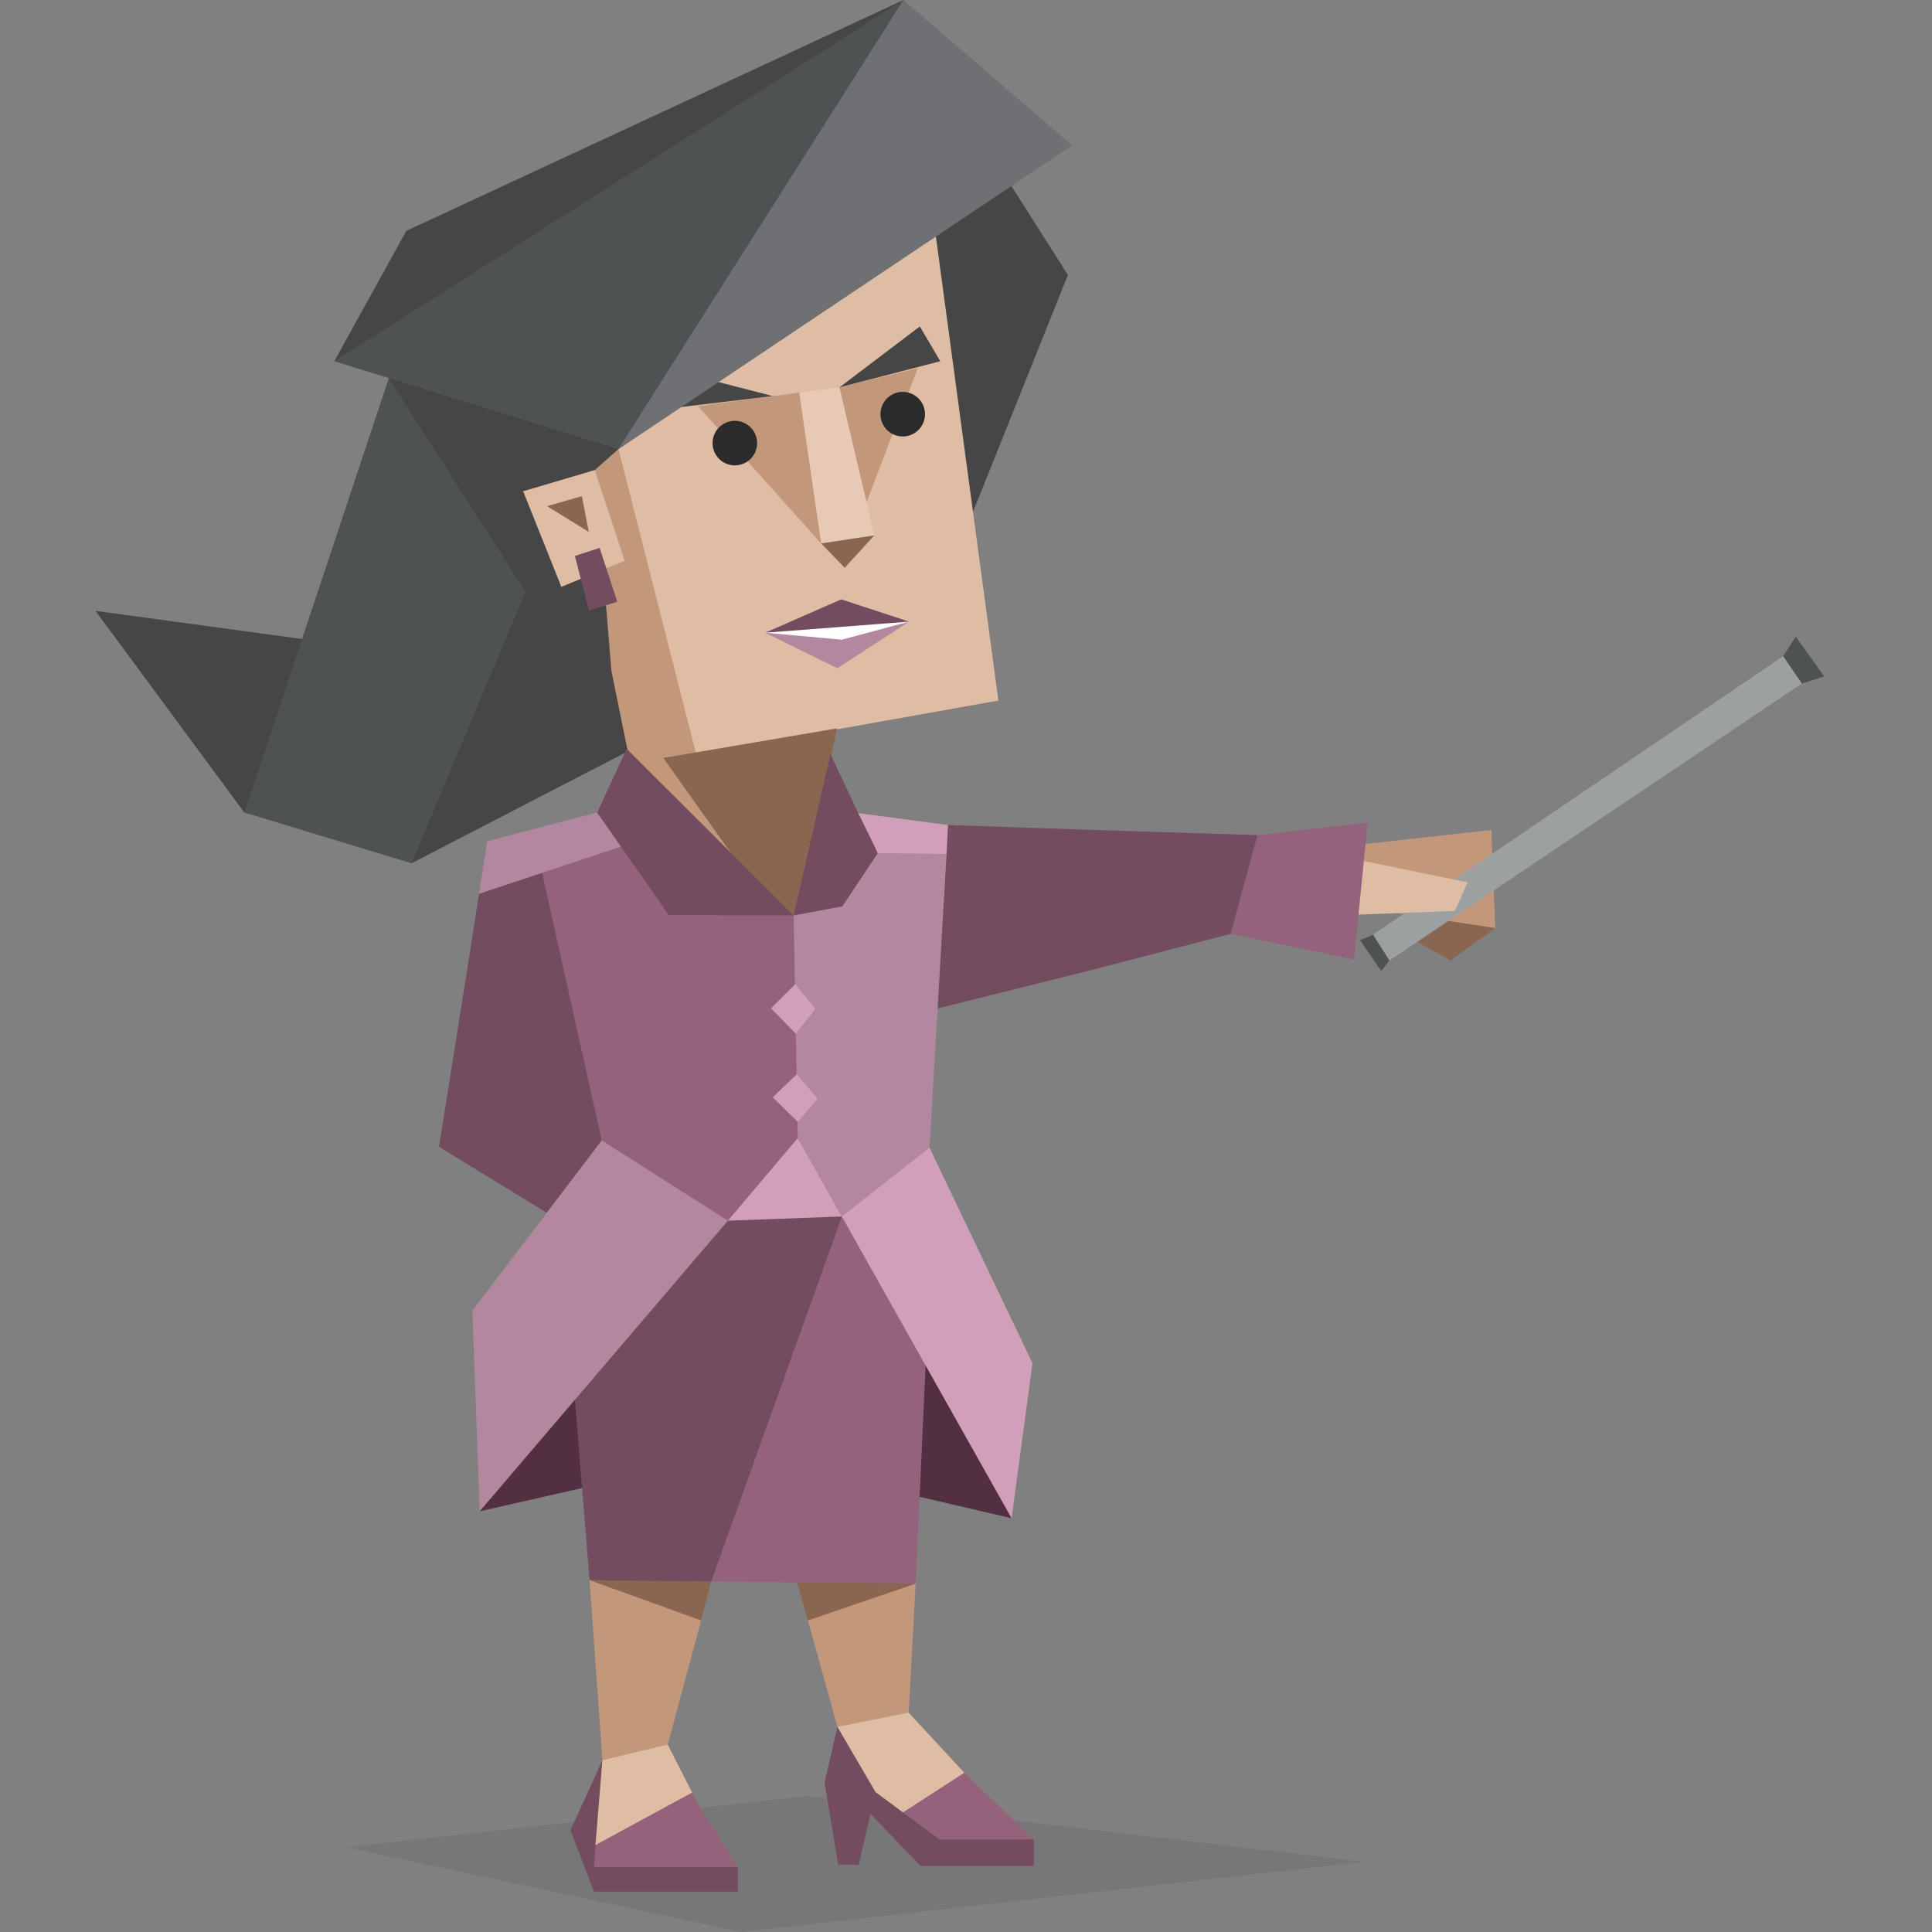 <svg xmlns="http://www.w3.org/2000/svg" viewBox="0 0 400 400" width="400" height="400" style="width:100%;height:100%;transform:translate3d(0,0,0);content-visibility:visible"><rect x="0" y="0" width="400" height="400" fill="#808080" stroke="none"/><defs><clipPath id="a"><path d="M0 0h400v400H0z"/></clipPath></defs><title>Commander (ENTJ) personality</title><g clip-path="url(#a)"><g style="display:block"><path fill="#2B2B2B" d="m71.67 382.44 95.3-10.58 115.39 13.6L153.44 400l-81.77-17.56z" opacity=".1"/><path fill="#C3977A" d="m145.16 335.5-6.91 25.7-9.07 8.93-4.46-5.69-2.66-37.29 3.09-23.17 20.01 31.52z"/><path fill="#8A6651" d="m127.24 320.75 20.01 6.69-2.09 8.06-23.1-8.35 5.18-6.4z"/><path fill="#C3977A" d="m188.35 288.28 1.22 39.59-1.44 26.93-8.78 12.52-5.97-9.79-6.12-22.03 21.09-47.22z"/><path fill="#8A6651" d="m174.1 316.07 15.47 11.8-22.31 7.63-2.23-7.91 9.07-11.52z"/><path fill="#734D5F" d="m177.77 386.11-4.25-.07-2.8-16.991 2.66-11.519 10.08 6.769-2.16 6.76-3.53 15.051zM124.72 364.44l-6.62 14.54 4.89 12.67 1.73-27.21z"/><path fill="#DFBCA4" d="m138.25 361.2 5.04 9.93-6.62 8.28-13.39 2.59 1.44-17.56 13.53-3.24z"/><path fill="#95627B" d="m123.28 382 20.01-10.87 2.45 4.4-4.25 6.47-18.5 4.54.29-4.54z"/><path fill="#95627B" d="m122.99 386.54 22.75-11.01 7.05 11.01-11.16 2.09-18.64-2.09z"/><path fill="#DFBCA4" d="m188.13 354.58 11.52 12.45-5.97 6.48-9.07 3.24-11.23-19.22 14.75-2.95z"/><path fill="#95627B" d="m184.61 376.75 15.04-9.72 3.53 3.46-5.4 6.04-10.8 3.32-2.37-3.1z"/><path fill="#95627B" d="m186.98 380.849 16.2-10.359 10.87 10.359-14.33 2.16-12.74-2.16z"/><path fill="#734D5F" d="M122.99 391.65h29.8v-5.11h-29.8v5.11zM181.3 371.06l-2.24 2.091.94 2.159 10.58 11.01h23.47v-5.47h-19.51l-13.24-9.79z"/></g><path fill="#532F42" d="m-55.065 40.67 52.69-11.95 57.44 13.389L40.815-7.48l-30.09-34.63-47.94 44.269-3.96 3.75-13.89 34.761z" transform="translate(154.375 272.23)" style="display:block"/><g style="display:block"><path fill="#8A6651" d="m309.58 192.15-9.22 6.71-6.96-3.86v-9.25l16.18 6.4z"/><path fill="#C3977A" d="m281.75 174.84 27.02-3 .81 20.31-28.56-4.37.73-12.94z"/><path fill="#9DA0A1" d="m284.26 193.52 84.931-57.67 3.879 5.66-85.41 57.35-3.4-5.34z"/><path fill="#4F5252" d="m281.59 194.65 2.67-1.13 3.4 5.34-1.7 2.18-4.37-6.39zM369.19 135.85l2.59-4.05 5.91 8.25-4.62 1.46-3.88-5.66z"/><path fill="#DFBCA4" d="m279.16 177.59 24.67 5.09-2.59 5.91-23.13.89 1.05-11.89z"/></g><g style="display:block"><path fill="#95627B" d="m283.15 170.31-22.82 2.59-8.13 9.5 2.59 10.94 25.549 5.33 2.811-28.36z"/><path fill="#734D5F" d="m226.07 171.82 34.26 1.08-5.54 20.44-29.58 7.7.86-29.22z"/><path fill="#734D5F" d="m181.66 178.94 10.15-2.51 4.46-5.62 29.8 1.01 16.34 15.33-17.2 13.89-38.66 9.65-4.89-31.75z"/></g><g style="display:block"><path fill="#464646" d="m19.77 126.47 30.81 41.75 8.64.29 7.84-25.99-4.53-10.22-42.76-5.83z"/><path fill="#4F5252" d="M183.46 96.45 85.2 178.73l-34.62-10.51L89.23 52.04l94.23 44.41z"/><path fill="#464646" d="m183.46 96.45-11.16 37.22-87.1 45.06 45.06-107.32 53.2 25.04zM195.621 22.96l25.478 33.98-20.938 52.26-20.66-88.25 16.12 2.01z"/><path fill="#464646" d="m196.56 18.28 24.54 38.66-41.6-35.99 17.06-2.67z"/><path fill="#C3977A" d="M137.53 173.04 92.54 67.88l25.7-18.29 26.7 31.82 28.73 67.02-9.79 45.63-26.35-21.02z"/><path fill="#DFBCA4" d="m191.37 31.17 15.34 113.87-62.56 11.16-27.06-106.25 74.28-18.78z"/><path fill="#8A6651" d="m173.31 150.8-9.43 43.48-26.56-37.36 35.99-6.12z"/><path fill="#464646" d="M110.68 62.12 128.03 93l-4.89 4.32 3.45 41.6 3.38 16.63-49.52-77.31 30.23-16.12z"/><path fill="#DFBCA4" d="m123.14 97.32-14.83 4.39 7.91 19.79 13.1-5.39-6.18-18.79z"/><path fill="#8A6651" d="m120.47 102.72-7.2 2.08 8.64 5.33-1.44-7.41z"/><path fill="#734D5F" d="m124.14 113.44 3.67 11.16-5.9 1.8-2.88-11.3 5.11-1.66z"/></g><g style="display:block"><path fill="#734D5F" d="m112.34 192.33-15.48 7.56-5.97 37.51 22.31 13.67 9.14-4.1 2.24-10.87 1.51-21.52-16.34-35.06 2.59 12.81z"/><path fill="#734D5F" d="m99.17 185.06-2.31 14.83 23.11 11.45 5.04-4.97-5.19-36.71-19 4.61-1.65 10.79zM90.89 237.4l22.31 13.671 9.14-4.102 2.24-10.87-33.69 1.301z"/></g><g style="display:block"><path fill="#95627B" d="m147.25 327.441-29.51-53.48 6.47-15.911 41.32-34.91 27.28 34.12-3.24 70.611-42.32-.43z"/><path fill="#734D5F" d="m122.06 327.15-4.32-53.19 6.47-15.911 41.32-34.91 8.78 28.721-27.06 75.58-25.19-.29z"/></g><g style="display:block"><path fill="#95627B" d="m112.05 179.879 7.77-10.219 3.82-1.44 19.65 11.23 21.02 10.08 7.05 12.739-6.19 33.321-14.47 17.14-32.67 23.96 6.55-40.59-12.53-56.221z"/><path fill="#B3879D" d="m192.45 237.61 8.28 32.529-26.42-18.279 8.64 15.41-17.78-31.681-.86-46.059 17.42-12.89-4.03-8.28 15.55 3.89 2.73 4.54-3.53 60.82z"/><path fill="#D1A0B8" d="m159.63 208.75 5.04-4.97 4.17 5.11-4.1 5.11-5.11-5.25zM159.99 227.17l4.97-4.75 4.32 5.04-4.11 4.82-5.18-5.11z"/><path fill="#B3879D" d="m150.7 252.73-51.39 60.171-1.51-41.531 26.78-35.27 26.12 16.63z"/><path fill="#D1A0B8" d="m192.45 237.611 21.31 44.63-4.32 32.099-26.49-47.07-8.64-15.409 18.14-14.25zM174.31 251.86l-23.61.87 14.47-17.141 9.14 16.271z"/></g><g style="display:block"><path fill="#FFF" d="m168.34 134.6-9.93-3.6 10.5-3.16 7.78 1.58 8.49-1.15 3.03.43-13.97 6.34-5.9-.44z"/><path fill="#734D5F" d="m188.21 128.7-14.04-4.61-15.76 6.91 15.602-1.204 14.198-1.096z"/><path fill="#B3879D" d="m173.38 138.35 14.83-9.65-13.9 3.74-15.9-1.44 14.97 7.35z"/><path fill="#E8C9B6" d="m173.81 80.19 7.2 30.66-11.01 1.66-4.54-31.24 8.35-1.08z"/><path fill="#8A6651" d="m174.89 117.55 6.12-6.7-11.01 1.66 4.89 5.04z"/><path fill="#C3977A" d="m144.51 84.07 20.95-2.8 4.54 31.24-25.49-28.44zM179.42 103.94l10.59-27.71-16.2 3.96 5.61 23.75z"/><path fill="#464646" d="M141.78 77.31 159.99 82l-24.04 2.87 5.83-7.56zM194.68 74.79l-20.87 5.4 16.63-12.6 4.24 7.2z"/></g><g style="display:block"><path fill="#B3879D" d="m123.64 168.22-22.82 5.97-1.65 10.8v.07l29.44-9.79-4.97-7.05z"/><path fill="#734D5F" d="m171.94 156.13 5.76 12.23 3.52 5.11.51 3.17-7.34 11.02-10.08 1.87 7.63-33.4z"/><path fill="#734D5F" d="m123.64 168.22 6.12-13.17 34.55 34.48-25.84-.07-14.83-21.24z"/><path fill="#D1A0B8" d="m177.7 168.36 18.57 2.45-.29 5.98-14.25-.15-1.37-2.88-2.66-5.4z"/></g><g style="display:block"><path fill="#2B2B2B" d="M186.9 81.14a4.61 4.61 0 1 0 0 9.22 4.61 4.61 0 0 0 0-9.22zM152.14 87.13a4.61 4.61 0 1 0 0 9.22 4.61 4.61 0 0 0 0-9.22z"/></g><g style="display:block"><path fill="#4F5252" d="M187.05 0 89.23 52.04 69.22 74.79 128.03 93l77.81-63.201L187.05 0z"/><path fill="#464646" d="M187.05 0 84.121 47.799 69.22 74.79 187.05 0z"/><path fill="#6E7073" d="m187.05 0-59.02 93 93.94-62.91L187.05 0z"/></g></g></svg>